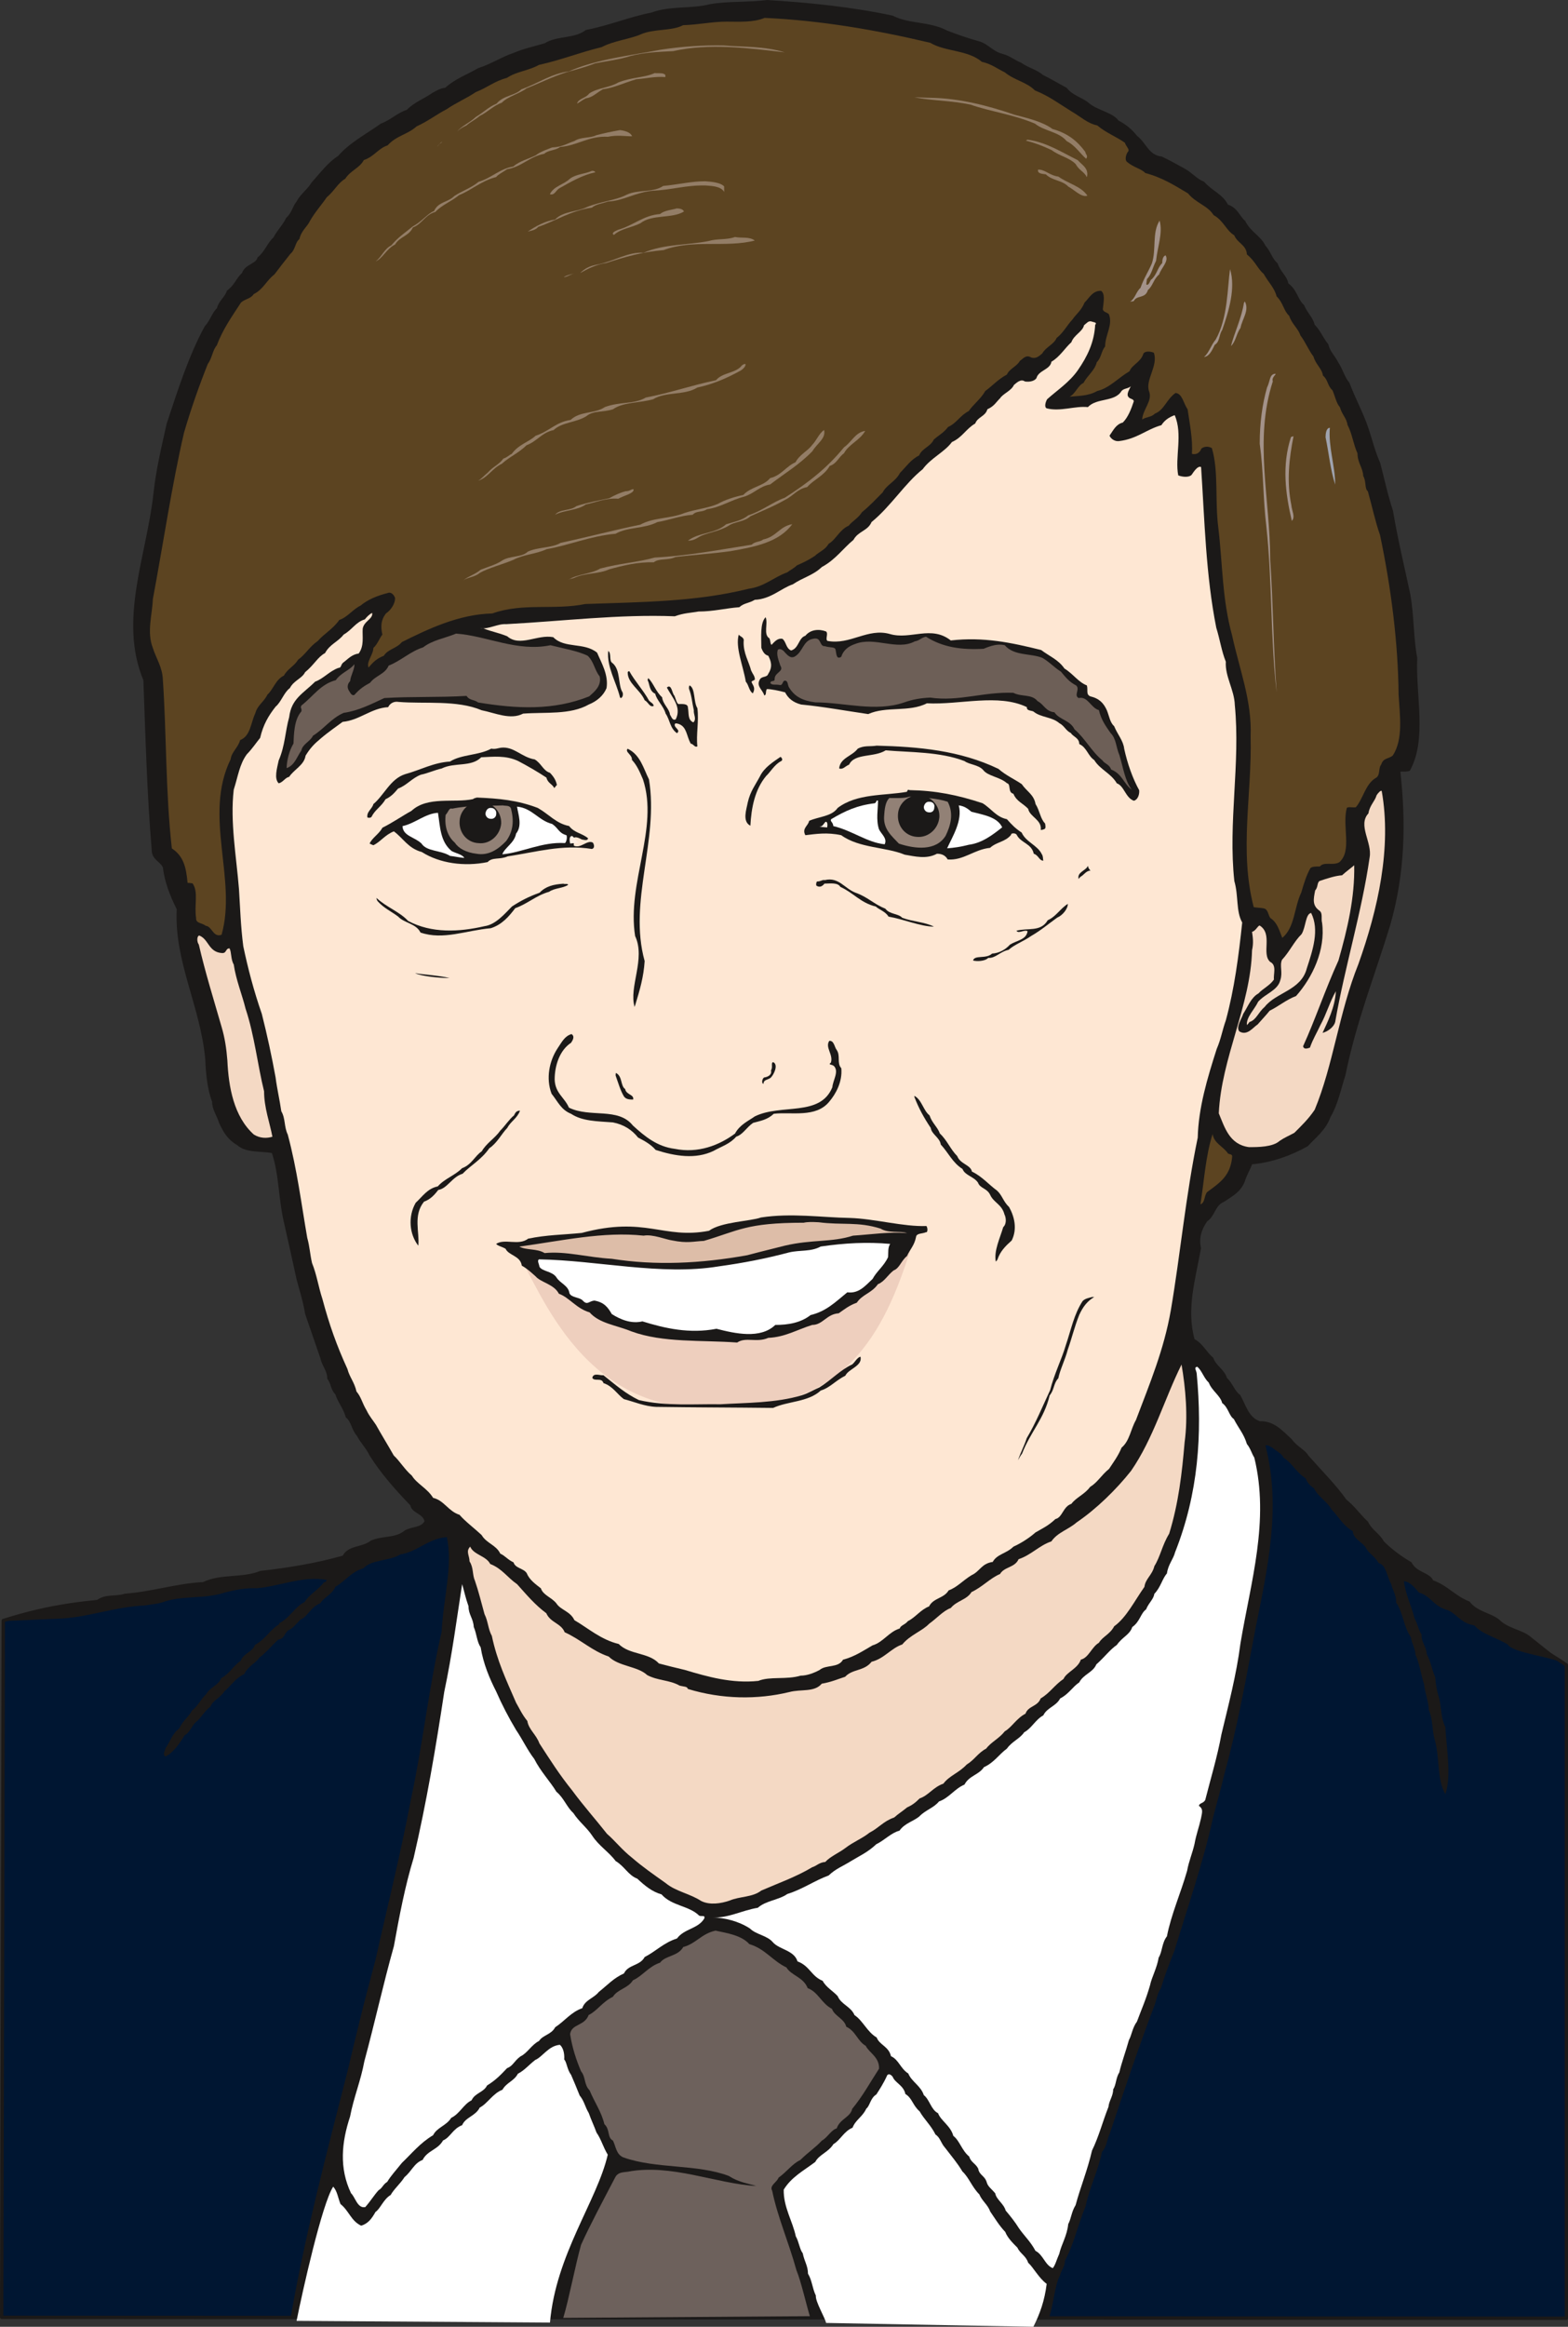 <svg xmlns="http://www.w3.org/2000/svg" xml:space="preserve" width="632.844" height="938.797" fill-rule="evenodd" stroke-linejoin="round" stroke-width="28.222" preserveAspectRatio="xMidYMid" version="1.2" viewBox="0 0 16744 24839"><rect x="0" y="0" width="16744" height="24839" fill="#333333" stroke="none"/><defs class="ClipPathGroup"><clipPath id="a" clipPathUnits="userSpaceOnUse"><path d="M0 0h16744v24839H0z"/></clipPath></defs><g class="SlideGroup"><g class="Slide" clip-path="url(#a)"><g class="Page"><g class="com.sun.star.drawing.ClosedBezierShape"><path fill="none" d="M-1 14259h16747v10509H-1z" class="BoundingBox"/><path fill="#001632" d="M16727 17775c-475-333-933-425-1829-1113-351-429-816-825-1075-1214-259-361-337 107-739-554-152-401-249-396-457-614l-7956 2009-267 78-721 300c-323 180-1186 112-1672 310-322 180-937-10-1976 323l-17 7438 16709 10v-6973Z"/><path fill="none" stroke="#1B1918" stroke-linejoin="miter" stroke-width="36" d="M16727 17775c-475-333-933-425-1829-1113-351-429-816-825-1075-1214-259-361-337 107-739-554-152-401-249-396-457-614l-7956 2009-267 78-721 300c-323 180-1186 112-1672 310-322 180-937-10-1976 323l-17 7438 16709 10v-6973Z"/></g><g class="com.sun.star.drawing.ClosedBezierShape"><path fill="none" d="M28 0h16687v24762H28z" class="BoundingBox"/><path fill="#1B1918" d="M3106 24731c147-856 384-1755 605-2619 45-193 88-368 129-536 56-231 112-434 170-655 130-582 269-1135 379-1717 129-600 190-1192 327-1784 16-351 122-696 56-1011-203 15-310 157-498 185-119 74-304 51-393 148-132 38-183 129-300 198-36 84-124 112-160 175-102 38-135 145-213 175-51 51-79 94-135 117-41 41-36 86-102 97-68 61-124 134-203 193-40 61-124 94-160 175-94 43-134 117-213 185-46 74-120 89-148 163-60 41-106 129-157 165-46 46-64 112-119 140-56 92-120 184-204 227-38-23 0-66 0-89 51-69 69-154 148-212 33-79 106-129 134-190 64-46 97-125 153-176 45-78 129-91 160-170 94-51 129-134 208-185 33-84 125-92 152-170 120-67 153-153 249-214 11-5 11-18 11-18 119-61 165-175 271-226 51-83 140-124 209-213 17 5 22-13 28-23-254-46-496 66-745 89-124-5-238 18-345 46-221 73-467 28-671 106-63 18-109 18-175 31-323 15-577 117-886 140l-640 28c203-84 815-186 1010-227 92-66 199-33 295-66 295-22 549-109 836-124 185-91 424-41 609-119 300-33 605-84 882-163 61-114 208-86 299-160 125-56 260-23 361-107 69-45 175-28 213-101-20-84-134-84-152-170-152-158-310-333-434-531-38-79-97-135-135-209-63-73-56-147-119-198-28-101-84-157-112-246-51-51-46-119-86-165 0-89-56-135-74-221-56-163-107-310-163-473-22-137-61-254-91-368-43-198-89-406-130-587-66-271-55-531-134-762-130-23-272 0-369-83-106-64-144-133-195-239-23-79-74-140-74-226-51-130-68-310-73-452-51-564-333-1044-305-1603-74-147-130-295-148-447-33-66-119-84-119-186-51-609-66-1196-89-1811-267-645 33-1324 107-1989 28-265 91-521 142-752 122-366 236-727 407-1039 55-56 78-145 129-191 23-86 84-114 107-188 84-61 96-129 162-190 31-92 153-97 165-165 79-61 102-153 171-214 43-83 101-134 134-208 61-51 69-124 112-175 46-86 114-125 160-203 89-97 175-216 282-282 124-143 300-234 457-346 107-40 175-114 277-147 84-84 185-119 272-180 43-23 84-51 139-56 107-97 237-142 351-209 140-45 259-124 384-165 106-45 215-68 327-101 135-84 318-46 440-142 261-51 464-140 701-186 198-74 429-38 622-89 196-35 411-18 610-45 445 27 902 73 1344 167 175 92 394 59 582 160 112 43 231 84 333 112 106 28 147 107 254 135 83 22 124 63 203 96 68 51 170 74 231 130 84 40 175 96 254 137 63 84 165 101 236 162 92 79 257 102 318 188 83 43 142 94 198 163 96 73 124 208 264 221 96 46 152 79 244 129 84 46 124 107 208 140 84 97 198 132 254 244 102 33 125 124 185 175 59 120 166 158 216 264 56 59 69 137 130 188 28 89 101 135 114 214 94 68 102 175 168 231 35 86 91 124 114 211 61 61 89 139 145 208 18 79 69 119 104 190 51 74 71 165 122 221 63 171 147 318 203 486 46 137 69 243 125 368 50 190 78 333 137 513 51 305 124 604 185 892 41 226 33 470 74 679-18 406 107 868-79 1204-41 15-74 5-101 10 60 548 50 1079-107 1633-165 541-363 1031-480 1608-51 157-79 310-160 447-51 140-153 213-242 310-170 96-383 175-594 193-28 71-61 122-79 185-45 112-129 153-218 214-102 40-97 152-183 210-66 94-89 186-66 287-63 346-157 651-69 971 92 50 125 137 199 198 33 91 119 124 147 216 61 56 84 144 140 180 63 107 86 236 210 282 158-5 247 107 343 193 56 79 143 112 176 173 142 160 294 312 406 470 91 73 157 170 231 236 46 96 119 119 170 211 89 89 198 167 295 223 51 109 196 109 231 193 158 56 231 165 389 226 78 107 226 120 317 193 89 94 247 107 338 186l366 292c-102-79-559-117-615-214-124-73-277-111-356-203-157-23-193-142-309-170-130-43-158-145-282-180-46-56-102-120-160-120 17 138 81 267 114 397 33 55 38 119 74 170-5 84 55 134 55 208 46 91 56 165 92 254 5 84 20 152 43 226 23 107 18 208 64 300 15 250 66 527 0 717-92-157-56-383-115-588-28-101-15-198-61-310-5-101-40-175-50-271-33-102-51-231-92-318-5-71-43-134-51-190-78-115-84-267-157-369 5-78-41-139-51-195-51-87-51-203-135-226-40-74-109-102-137-165-38-61-134-89-139-176-102-55-153-157-227-231-50-89-147-139-187-226-44-28-72-61-89-106-107-69-143-163-237-221-22-51-86-74-119-107-28-10-41-33-74-23 171 660 23 1311-106 1953-102 539-188 1034-333 1556-36 157-81 310-119 457-102 472-272 960-412 1422-58 148-102 259-147 407-41 61-46 129-69 185-180 475-322 904-475 1362-33 68-33 147-84 198-45 213-134 383-175 581-89 214-124 402-221 582 0 66-43 107-51 152-61 107-78 379-129 475l-8086-30Z"/></g><g class="com.sun.star.drawing.ClosedBezierShape"><path fill="none" d="M1601 191h13352v9822H1601z" class="BoundingBox"/><path fill="#5C4421" d="M8165 191c598 27 1192 129 1769 266 162 97 399 74 551 203 102 23 165 74 244 112 107 87 231 102 322 193 153 61 254 140 394 226 97 56 165 125 272 148 91 78 208 122 295 185 15 46 61 74 28 102-23 40-28 91 0 106 66 56 147 69 190 115 188 50 323 139 457 218 81 102 211 130 272 231 107 59 135 165 221 216 33 84 130 102 135 204 91 74 114 153 180 209 51 91 114 147 137 238 74 74 74 153 135 209 28 88 96 134 119 208 56 74 84 152 140 226 23 84 91 129 101 203 56 46 46 107 102 158 28 63 41 137 79 180 23 81 73 119 81 188 51 96 61 203 107 305 0 101 61 162 61 241 35 58 12 132 50 165 46 163 79 323 130 467 119 567 193 1154 198 1702 13 225 51 474-61 649-46 41-101 23-124 96-36 46-5 120-64 148-106 66-129 218-208 310-38 5-89-10-97 10-50 198 59 452-78 576-66 41-163-10-209 46-45 0-83 0-101 18-41 74-64 145-97 259-78 163-68 373-203 485-33-79-51-162-129-213-23-36-23-92-69-102-38-7-79-7-107-13-157-604-18-1196-33-1823 15-380-119-712-198-1078-107-386-101-765-147-1148-38-292 5-605-69-851-38-23-84-18-112 5-17 46-55 68-101 56 10-158-23-315-46-475-46-66-56-168-129-175-97 68-120 182-221 221-38 40-94 33-135 63 5-109 112-198 74-300-46-119 101-277 50-414-50-20-106-15-114 18-28 84-122 114-145 180-119 69-216 181-345 211-97 56-203 51-295 61 64-33 87-119 148-147 45-84 119-130 142-221 51-51 46-117 89-168 0-124 86-231 40-345-22-23-73-23-63-66 8-74 23-153-20-183-92-5-133 86-176 124-35 87-96 130-129 181-64 68-97 142-170 198-28 68-115 96-153 165-33 28-68 61-119 43-56-33-84 13-120 36-33 61-111 83-139 147-97 51-158 124-231 175-46 84-130 145-176 214-96 50-129 129-221 170-45 61-101 89-152 134-38 79-125 92-158 171-83 38-142 124-203 185-51 97-142 124-185 208-74 74-142 148-221 211-41 66-102 94-142 145-97 41-135 147-214 193-40 68-101 84-147 129-69 46-119 69-193 102-33 33-74 51-102 74-145 51-242 152-412 175-569 142-1163 142-1745 163-333 68-666-16-993 101-356 8-684 165-965 305-56 69-148 74-194 147-73 28-111 64-162 125-28-56 51-140 51-209 45-40 66-106 96-142-18-84-18-152 38-226 51-33 102-107 97-168-18-45-51-63-79-50-114 28-216 73-289 134-84 41-140 125-227 153-66 96-162 147-231 226-89 61-129 142-208 198-46 74-112 96-152 170-89 43-112 145-176 203-38 79-106 112-129 197-51 109-51 244-163 289-23 84-91 125-101 204-295 604 71 1280-97 1874-91 33-101-91-170-96-38-33-107-23-102-84-22-137 28-277-38-369-30-5-45-5-53-5-15-157-38-282-168-368-68-602-56-1219-96-1802-5-134-74-231-107-338-67-170-5-360 0-520 112-597 203-1219 333-1778 74-254 162-503 254-734 46-61 51-148 96-198 66-176 163-310 259-458 51-43 102-38 135-89 102-50 137-147 221-210 64-84 107-140 170-219 56-46 51-125 97-158 20-92 84-132 112-193 55-97 124-171 180-254 79-64 119-153 198-198 56-89 152-112 198-199 112-38 153-124 254-157 97-107 208-112 310-203 124-56 216-130 317-181 107-73 209-114 315-185 130-51 193-114 333-152 102-69 226-74 341-138 246-55 421-129 670-190 130-69 305-86 419-137 140-61 333-33 450-97 165-5 312-38 465-38 139 0 287 10 406-40Z"/></g><g class="com.sun.star.drawing.ClosedBezierShape"><path fill="none" d="M4879 484h3502v923H4879z" class="BoundingBox"/><path fill="#937D66" d="M7724 485c216 18 437 6 656 74-389-46-808-100-1192-13-162 8-304 13-452 51-130 41-237 51-379 79-107 41-191 63-310 96-158 51-282 115-424 171-84 62-196 84-264 153-92 33-153 102-237 142-50 43-96 61-142 102-33 15-68 33-101 66 55-66 129-89 203-158 84-50 134-106 221-142 73-89 198-84 264-152 175-62 322-169 508-192 289-129 661-170 979-231 226-35 457-50 670-46Z"/></g><g class="com.sun.star.drawing.ClosedBezierShape"><path fill="none" d="M6162 780h944v327h-944z" class="BoundingBox"/><path fill="#937D66" d="M6991 780c35 5 91-7 114 20v23c-107-10-216 17-310 23-137 40-235 91-357 107-73 41-109 87-183 97-38 18-60 40-93 56 15-56 93-56 129-107 89-62 218-62 310-118 143-58 283-51 390-101Z"/></g><g class="com.sun.star.drawing.ClosedBezierShape"><path fill="none" d="M9763 1039h1846v657H9763z" class="BoundingBox"/><path fill="#937D66" d="M9939 1044c306 5 610 83 892 180 153 41 300 74 408 153 165 46 266 130 350 244 5 33 33 38 10 74-61-51-116-142-208-188-84-102-241-107-339-187-238-101-480-129-688-203-212-45-402-40-600-78 55 0 119 5 175 5Z"/></g><g class="com.sun.star.drawing.ClosedBezierShape"><path fill="none" d="M10955 1491h657v401h-657z" class="BoundingBox"/><path fill="#937D66" d="M10972 1491c203 27 367 135 537 219 46 51 97 74 102 143 0 23-5 38-5 38-31-61-82-71-120-140-68-69-170-84-255-148-96-46-185-79-276-102l17-10Z"/></g><g class="com.sun.star.drawing.ClosedBezierShape"><path fill="none" d="M4011 1389h2740v1402H4011z" class="BoundingBox"/><path fill="#937D66" d="M6620 1389c43 5 112 20 130 66-74 0-158-16-259 5-204-11-328 96-511 109-43 38-130 33-168 73-157 28-243 141-396 164-47 33-97 56-118 84-160 41-266 142-396 193-91 74-180 102-254 180-107 28-142 130-239 165-43 95-139 95-190 182-92 45-135 152-208 180 60-41 93-135 167-170 74-89 153-140 231-204 97-51 160-140 226-163 46-102 148-91 216-160 84-56 186-89 259-152 135-38 226-140 370-163 73-62 162-80 241-120 56-43 119-61 175-84 114-5 165-46 239-69 66-45 168-28 231-61 84-22 168-40 254-55Z"/></g><g class="com.sun.star.drawing.ClosedBezierShape"><path fill="none" d="M11084 1811h530v283h-530z" class="BoundingBox"/><path fill="#937D66" d="M11102 1811c66 7 112 63 200 74 101 74 242 102 310 204-63 23-143-66-204-97-68-71-170-61-240-131-33-5-93-5-83-50h17Z"/></g><g class="com.sun.star.drawing.ClosedBezierShape"><path fill="none" d="M4671 1514h53v53h-53z" class="BoundingBox"/><path fill="#937D66" d="M4723 1514c-12 16-42 21-52 52 10-18 28-42 52-52Z"/></g><g class="com.sun.star.drawing.ClosedBezierShape"><path fill="none" d="M5872 1824h488v253h-488z" class="BoundingBox"/><path fill="#937D66" d="M6320 1824c17 0 27 0 38 15-140 30-260 101-385 171-38 23-51 79-101 63 40-86 147-101 215-166 67-50 164-50 233-83Z"/></g><g class="com.sun.star.drawing.ClosedBezierShape"><path fill="none" d="M5636 1935h2098v538H5636z" class="BoundingBox"/><path fill="#937D66" d="M7530 1935c66 5 162 12 203 55v59c-36-64-142-64-198-69-208-5-357 46-560 56-180 13-317 108-480 115-69 23-130 28-175 66-217 28-392 144-573 205-28 35-73 40-111 50 83-55 180-111 292-129 86-90 234-80 336-131 145-61 315-73 429-134 122-57 282-19 389-93 163-15 300-50 448-50Z"/></g><g class="com.sun.star.drawing.ClosedBezierShape"><path fill="none" d="M12068 2355h390v866h-390z" class="BoundingBox"/><path fill="#A39289" d="M12383 2355c36 134-22 277-38 430-40 78-45 139-97 195-5 42-10 52-5 60 34 5 34-52 57-60 56-56 61-122 111-172 0-36 8-74 36-82 38 64-46 132-69 204-61 50-68 125-120 166-28 96-117 50-152 119-28 5-38 5-38 5 55-33 60-101 111-147 36-103 79-164 121-260 50-148 0-329 83-458Z"/></g><g class="com.sun.star.drawing.ClosedBezierShape"><path fill="none" d="M6544 2225h761v284h-761z" class="BoundingBox"/><path fill="#937D66" d="M7226 2225c28 0 66 5 78 33-129 79-341 27-465 125-89 46-210 57-283 125-37-22 23-45 45-55 164-47 273-156 448-168 44-40 131-45 177-60Z"/></g><g class="com.sun.star.drawing.ClosedBezierShape"><path fill="none" d="M12857 2873h303v939h-303z" class="BoundingBox"/><path fill="#A39289" d="M13135 2873c61 198-10 441-84 651-36 51-23 124-79 157-31 64-60 125-115 130 55-46 73-125 125-186 131-231 125-559 153-752Z"/></g><g class="com.sun.star.drawing.ClosedBezierShape"><path fill="none" d="M6195 2530h1866v386H6195z" class="BoundingBox"/><path fill="#937D66" d="M7849 2530c69 15 152-7 211 38-305 79-663-16-974 102-226 18-417 74-610 137-111 17-198 62-281 108 50-51 111-79 185-91 188-39 323-136 493-126 218-95 473-80 694-125 92-28 193-10 282-43Z"/></g><g class="com.sun.star.drawing.ClosedBezierShape"><path fill="none" d="M13145 3218h166v477h-166z" class="BoundingBox"/><path fill="#A39289" d="M13293 3218c51 96-28 186-46 282-44 61-52 149-102 194 35-138 115-305 138-459 5-12 10-17 10-17Z"/></g><g class="com.sun.star.drawing.ClosedBezierShape"><path fill="none" d="M6020 2917h121v44h-121z" class="BoundingBox"/><path fill="#937D66" d="M6140 2918c-51 11-75 35-120 42 22-19 69-31 120-42Z"/></g><g class="com.sun.star.drawing.ClosedBezierShape"><path fill="none" d="M2484 3430h10783v14522H2484z" class="BoundingBox"/><path fill="#FEE7D3" d="M11657 3432c10 7 66 7 38 35-10 186-83 338-185 485-91 130-221 214-328 310-17 28-33 84-5 97 145 38 305-28 440-13 96-102 287-51 360-173 28-30 74-23 97-50-10 33-51 83-23 116 18 23 56 18 56 46-28 84-61 170-117 226-74 18-102 84-142 140 18 40 63 63 101 58 193-23 290-124 453-170 33-51 78-84 142-107 89 204 0 453 38 643 46 18 114 23 142-5 23-33 66-102 102-84 38 574 50 1151 162 1715 41 132 56 249 102 363-10 157 91 300 96 462 61 628-73 1252-5 1880 46 157 16 322 84 442-38 360-84 711-175 1045-38 106-51 198-97 304-101 315-195 628-203 948-129 622-185 1242-287 1841-74 425-226 785-373 1174-56 96-66 221-153 294-38 92-89 158-134 227-84 68-120 142-203 193-56 78-148 111-199 180-89 28-96 147-170 162-79 74-134 97-213 143-69 61-158 117-236 152-74 74-176 79-221 163-121 17-136 101-227 142-92 56-153 129-244 162-51 87-163 79-209 171-88 33-147 119-226 157-33 41-73 41-88 79-115 35-176 147-290 180-102 59-191 120-315 153-51 91-180 50-249 109-61 33-135 61-203 61-153 46-328 5-452 56-282 30-541-44-785-117-97-23-191-46-277-69-107-119-315-91-429-208-191-46-328-170-473-254-45-97-147-107-193-180-51-64-142-87-165-160-56-44-122-89-152-163-33-51-122-51-140-114-68-33-84-66-142-94-43-92-147-109-199-198-79-74-173-143-236-216-120-38-163-153-282-181-61-101-176-152-226-236-79-68-130-157-194-216-66-117-134-226-190-327-33-51-69-89-102-158-45-74-56-140-106-198-23-102-74-152-97-241-114-249-193-470-267-747-43-130-60-259-111-384-23-101-23-167-51-269-64-368-107-724-208-1102-41-84-23-170-69-249-18-125-46-241-61-361-41-226-91-457-147-678-87-250-148-486-198-722-28-216-33-407-46-610-28-350-96-719-56-1062 46-142 61-271 140-378 58-59 101-125 142-175 33-143 91-239 165-333 61-51 89-152 152-198 44-84 130-102 163-170 97-79 135-163 213-204 51-96 138-119 199-198 91-51 129-134 226-162 22-28 50-56 78-69 13 64-89 87-101 170-5 84 18 181-43 264-74 8-120 64-166 97-27 23-17 56-50 56-97 35-158 114-249 147-125 125-254 181-277 379-43 152-43 304-112 462-18 86-51 193 0 244 46-10 69-61 112-69 51-79 160-124 175-226 51-84 97-129 158-180 86-74 170-130 238-181 181-17 305-147 486-157 22-46 68-64 111-56 277 23 623-23 887 89 143 28 308 107 443 36 241-18 503 15 701-97 89-36 157-96 190-175 23-142-56-272-101-379-140-114-346-40-468-165-170-33-355 109-492-10-102-41-158-46-255-84h-39c103 10 192-51 283-45 620-33 1202-107 1801-84 97-36 170-36 254-51 158 0 295-36 435-46 50-46 101-40 165-79 172-7 282-124 406-165 107-73 218-96 310-185 147-79 226-198 338-290 51-94 152-94 193-190 208-170 355-412 546-564 86-119 234-183 312-290 112-50 148-139 249-198 28-73 107-73 130-152 74-33 95-79 135-117 33-51 120-79 148-142 28-23 73-69 117-38 53 10 109-8 124-36 23-84 147-89 160-175 89-51 145-147 213-208 28-79 120-112 135-181 30-23 46-50 81-40Z"/></g><g class="com.sun.star.drawing.ClosedBezierShape"><path fill="none" d="M13452 3990h182v3403h-182z" class="BoundingBox"/><path fill="#A39289" d="M13615 3990c28 0-41 35-23 81-203 625-28 1257-28 1903 33 485 33 943 69 1418-69-595-46-1176-110-1769-38-318-28-577-71-887 0-221 27-419 78-599 34-66 24-140 85-147Z"/></g><g class="com.sun.star.drawing.ClosedBezierShape"><path fill="none" d="M5105 3884h2857v1249H5105z" class="BoundingBox"/><path fill="#937D66" d="M7958 3884c15 22-31 63-51 73-142 79-300 147-460 180-139 87-337 41-472 125-142 41-318 28-429 107-108 35-210 12-283 73-109 70-262 64-351 149-129 28-175 119-289 162-89 87-186 125-264 198-107 51-148 148-254 181 38-21 60-51 106-89 56-64 114-79 165-148 38-10 61-38 89-50 74-102 181-125 254-193 153-51 216-146 374-169 101-97 259-64 365-137 161-61 314-28 438-102 269-51 480-129 750-185 68-84 215-74 276-158 13-12 36-17 36-17Z"/></g><g class="com.sun.star.drawing.ClosedBezierShape"><path fill="none" d="M14155 4567h104v607h-104z" class="BoundingBox"/><path fill="#9FA3AE" d="M14201 4567c-18 199 57 407 57 606-52-158-67-334-103-505 0-38 7-101 46-101Z"/></g><g class="com.sun.star.drawing.ClosedBezierShape"><path fill="none" d="M13726 4657h88v905h-88z" class="BoundingBox"/><path fill="#A39289" d="M13813 4658c-47 232-75 481-23 736 5 61 45 124 5 167-69-293-107-593-10-893 10-10 28-10 28-10Z"/></g><g class="com.sun.star.drawing.ClosedBezierShape"><path fill="none" d="M7346 4600h1894v1173H7346z" class="BoundingBox"/><path fill="#937D66" d="M9239 4600c-56 101-175 142-226 238-61 46-79 113-153 136-61 107-167 142-241 226-102 18-152 96-234 135-117 68-247 119-371 176-69 63-176 58-232 101-86 51-188 69-266 97-69 23-89 63-170 63 119-91 294-73 408-175 89-28 168-40 237-96 147-47 264-144 389-187 249-160 447-312 633-539 86-61 119-158 226-175Z"/></g><g class="com.sun.star.drawing.ClosedBezierShape"><path fill="none" d="M4947 4590h3858v1605H4947z" class="BoundingBox"/><path fill="#937D66" d="M8800 4590c23 91-79 147-124 226-143 147-290 232-452 356-112 18-171 97-277 130-136 33-250 114-398 134-50 36-111 13-152 59-135 10-264 61-376 78-142 74-322 51-447 125-267 23-503 125-735 164-119 55-244 55-356 114-119 51-259 84-360 140-51 45-125 45-175 78 55-43 124-61 185-112 84-33 165-55 226-96 84-56 213-33 277-97 107-50 259-38 351-94 300-64 554-133 851-194 137-78 323-63 470-124 120-41 249-51 356-97 78-45 186-78 273-96 83-89 218-94 287-180 119-28 170-126 271-169 46-86 130-119 176-183 50-51 73-122 129-162Z"/></g><g class="com.sun.star.drawing.ClosedBezierShape"><path fill="none" d="M5928 5222h839v274h-839z" class="BoundingBox"/><path fill="#937D66" d="M6765 5222c13 45-107 69-162 102-136-10-245 41-347 61-89 65-232 59-328 110 50-63 165-40 227-92 114-38 243-61 350-84 65-37 131-64 176-75 46 0 56-22 84-22Z"/></g><g class="com.sun.star.drawing.ClosedBezierShape"><path fill="none" d="M6071 5595h2390v595H6071z" class="BoundingBox"/><path fill="#937D66" d="M8460 5596c-140 191-394 242-661 288-191 27-407 40-587 63-79 38-175 10-231 56-170-5-324 33-476 75-107 50-259 38-366 88-28 13-63 13-68 23 91-61 243-61 337-119 211-57 403-67 583-118 356-18 706-86 1035-137 40-38 91-28 124-56 142-29 175-141 310-163Z"/></g><g class="com.sun.star.drawing.ClosedBezierShape"><path fill="none" d="M8101 6589h4066v1960H8101z" class="BoundingBox"/><path fill="#1B1918" d="M8176 6589c28 68-28 185 41 226 10 22 10 68 23 68 33-35 66-74 116-63 41 33 36 101 92 124 84-23 79-135 152-157 56-69 148-74 221-46 28 23-12 84 16 101 243 46 429-142 668-73 218 63 439-97 648 68 351-40 645 23 965 102 87 66 183 102 249 198 92 56 148 145 239 180 15 46-13 97 38 117 97 23 142 74 176 149 27 68 33 129 78 170 36 89 97 152 107 241 35 160 91 318 160 442 5 56-23 107-58 112-89-33-102-158-181-186-61-106-180-147-241-248-69-46-79-135-160-171 0-66-66-78-89-117-56-27-69-78-124-106-79-69-199-59-277-125-28-12-74-7-69-46-305-148-716-23-1068-41-190 98-434 28-627 115-241-35-478-79-716-102-89-23-140-69-171-130-66-18-152-35-195-35-18 28 0 63-28 68-13-56-85-96-51-162 20-51 79-23 94-69 51-79 28-137 0-193-43-10-61-51-74-84 0-114-15-267 46-327Z"/></g><g class="com.sun.star.drawing.ClosedBezierShape"><path fill="none" d="M8227 6797h3860v1635H8227z" class="BoundingBox"/><path fill="#6D5F57" d="M9888 6797c180 114 379 142 615 129 79-33 153-56 226-38 102 117 277 84 402 135 78 45 124 101 198 147 56 68 94 112 162 147 46 38-28 107 28 135 97-23 130 106 216 129 23 103 74 172 125 245 61 61 56 148 94 236 40 130 58 272 132 369-87-64-102-170-221-216-18-56-69-61-92-97-116-94-190-241-299-332-44-97-163-102-214-182-96-10-111-84-180-119-64-79-170-43-259-89-318-13-582 96-888 51-101 5-182 18-276 51-305 106-646 0-950 0-140-18-221-64-277-153-23-28-10-74-46-79-33 0-20 56-61 46-46-8-74 5-96-18 0-40 50-5 45-50 5-69 102-74 61-138-20-61-43-116-28-167 18-23 59 0 74 23 35 38 63 66 102 50 96-50 91-175 203-193 91-22 63 84 124 79 51 18 107 5 114 36 11 43 6 111 61 78 23-73 79-114 148-137 208-83 447 74 637-28 56-10 64-38 120-50Z"/></g><g class="com.sun.star.drawing.ClosedBezierShape"><path fill="none" d="M7879 6774h183v629h-183z" class="BoundingBox"/><path fill="#1B1918" d="M7889 6774c10 22 62 27 52 73-5 125 56 216 80 311 18 41 40 58 40 97-22 17-35 12-35 27 13 36 46 59 13 120-42-28-42-89-75-125-28-170-114-366-75-503Z"/></g><g class="com.sun.star.drawing.ClosedBezierShape"><path fill="none" d="M3061 6764h3348v1437H3061z" class="BoundingBox"/><path fill="#6D5F57" d="M4870 6764c325 22 653 198 1008 124 153 38 290 61 397 112 68 63 73 152 129 221 23 106-66 170-112 213-383 153-774 133-1186 65-46-34-91-19-124-70-296 18-588 5-878 23-139 64-274 135-434 158-135 59-208 170-328 244-28 61-111 89-124 158-51 73-71 157-157 188 0-74 27-188 73-262 5-97 5-254 84-343 8-41-15-28 0-63 132-103 203-227 368-271 56-81 148-104 198-170 5 51-40 120-45 180-33 34-33 74-10 107 15 23 27 51 55 41 61-69 107-97 168-130 58-78 160-91 198-183 137-55 231-152 368-195 102-79 233-97 352-147Z"/></g><g class="com.sun.star.drawing.ClosedBezierShape"><path fill="none" d="M6493 6949h160v504h-160z" class="BoundingBox"/><path fill="#1B1918" d="M6495 6949c38 27 5 106 45 129 90 74 57 235 108 313 15 39-18 79-28 51-41-165-142-323-125-493Z"/></g><g class="com.sun.star.drawing.ClosedBezierShape"><path fill="none" d="M6703 7165h280v376h-280z" class="BoundingBox"/><path fill="#1B1918" d="M6720 7165c62 111 154 209 211 315 23 23 45 28 50 56-45 18-55-38-97-61-46-111-185-181-181-300 5-10 17-10 17-10Z"/></g><g class="com.sun.star.drawing.ClosedBezierShape"><path fill="none" d="M6916 7238h538v735h-538z" class="BoundingBox"/><path fill="#1B1918" d="M6923 7239c56 55 79 144 147 204 10 78 79 124 84 185 18 28 28 69 62 51 64-130-34-226-95-339 51-46 56 66 80 85 15 33 23 79 43 91 41 0 102-7 102 38 12 64-5 130 58 158 38-38 0-84 5-130-18-78-23-157-51-227-5-23 5-38 5-38 64 28 41 176 84 243 18 142-15 282 0 407-28 18-43-28-71-28-46-84-41-176-124-209-28-10-41-10-46 0-13 40 69 62 23 97-75-52-75-143-121-209-22-81-96-142-111-212-64-28-59-101-79-140-7-5 5-27 5-27Z"/></g><g class="com.sun.star.drawing.ClosedBezierShape"><path fill="none" d="M8961 7960h2205v901H8961z" class="BoundingBox"/><path fill="#1B1918" d="M9362 7960c448 12 887 50 1300 248 78 69 175 112 249 163 50 75 129 110 147 212 46 73 51 157 102 208 5 28 10 56-11 61-17 8-35 8-35 8 13-110-117-138-135-226-56-59-124-79-157-160-64-16-23-103-69-113-79-69-204-74-255-142-51-56-147-56-198-94-264-102-582-92-842-115-124 79-332 28-391 153-43 17-66 56-106 40 12-114 137-129 198-210 68-38 134-21 203-33Z"/></g><g class="com.sun.star.drawing.ClosedBezierShape"><path fill="none" d="M13015 8441h1777v3807h-1777z" class="BoundingBox"/><path fill="#F4D9C4" d="M14755 8445c107 604-40 1260-249 1846-208 517-269 1081-467 1556-68 101-143 172-217 246-56 31-106 51-157 86-74 67-231 67-328 67-208-28-259-209-322-361 27-592 340-1151 355-1741 18-79 8-140 0-196 41-12 59-63 81-68 145 91 16 300 112 388 74 36 33 131 41 189-46 66-120 97-165 148-79 43-112 139-163 218-18 56-81 142-41 188 84 51 148-46 194-74 43-50 88-96 129-147 102-51 180-119 282-157 176-198 316-494 278-781-13-46 10-102-28-130-79-56-64-124-46-216 33-38 18-78 46-101 84-28 168-56 241-61 51-46 92-74 130-107 7 343-71 676-168 1016-142 311-249 634-378 916 10 45 66 15 73 15 33-94 74-158 112-241 64-115 102-254 165-361-7 167-91 333-142 444 46-10 119-56 135-117 101-582 284-1171 368-1758 28-158-130-343-13-468 13-86 69-129 87-193 10-17 45-60 55-45Z"/></g><g class="com.sun.star.drawing.ClosedBezierShape"><path fill="none" d="M7960 8080h394v736h-394z" class="BoundingBox"/><path fill="#1B1918" d="M8334 8080c13 5 30 33 8 45-69 33-115 117-160 158-123 147-159 344-169 532-90-46-41-176-28-249 28-121 79-182 130-278 46-97 148-158 219-208Z"/></g><g class="com.sun.star.drawing.ClosedBezierShape"><path fill="none" d="M6695 7993h259v2758h-259z" class="BoundingBox"/><path fill="#1B1918" d="M6702 7993c136 63 171 215 228 327 108 651-223 1302-46 1940-11 170-51 305-97 457-5 11-10 33-10 33-65-213 120-513 5-758-89-568 256-1150 84-1672-38-89-66-152-118-208 5-56-78-84-46-119Z"/></g><g class="com.sun.star.drawing.ClosedBezierShape"><path fill="none" d="M3922 7981h2026v751H3922z" class="BoundingBox"/><path fill="#1B1918" d="M5350 7982c139-16 218 102 360 125 74 45 89 120 163 143 41 43 63 79 74 130-11 10-18 22-28 33-23-46-69-51-84-112-97-64-203-125-300-176-134-64-267-46-396-41-107 108-283 51-423 120-73 16-147 51-221 66-96 36-152 115-244 148-38 45-73 86-134 114-46 80-114 113-148 186-17 23-49 5-45 11-14-61 51-94 63-145 117-98 181-268 338-319 165-45 305-125 480-135 125-79 306-64 441-138 45 8 68-5 104-10Z"/></g><g class="com.sun.star.drawing.ClosedBezierShape"><path fill="none" d="M8588 8431h2554v759H8588z" class="BoundingBox"/><path fill="#1B1918" d="M9717 8435c273 5 509 51 776 140 94 58 145 147 259 170 56 63 89 97 158 143 45 102 170 135 215 231 16 23 11 51 16 69-44 0-51-59-102-74-23-109-135-114-180-198-10-28-69-23-61-5-64 79-153 74-226 140-170 17-282 137-452 124-28-51-74-61-115-61-111 61-237 28-344 10-203-84-485-68-678-208-152-33-272-13-383 0-40-74 33-102 40-153 102-46 242-46 305-138 208-157 495-129 739-172 15-35 15-18 33-18Z"/></g><g class="com.sun.star.drawing.ClosedBezierShape"><path fill="none" d="M9439 8504h719v547h-719z" class="BoundingBox"/><path fill="#928176" d="M9713 8504c131 10 288 15 407 55 69 131 28 260-22 363-102 165-324 142-499 84-79-84-167-154-158-293 5-75 13-154 56-194 81 0 160 5 216-15Z"/></g><g class="com.sun.star.drawing.ClosedBezierShape"><path fill="none" d="M10114 8597h589v460h-589z" class="BoundingBox"/><path fill="#FFF" d="M10238 8598c62 7 95 35 136 68 129 33 277 56 328 166-106 84-217 168-356 186-84 22-159 33-232 38 55-122 168-298 124-458Z"/></g><g class="com.sun.star.drawing.ClosedBezierShape"><path fill="none" d="M8872 8544h585v470h-585z" class="BoundingBox"/><path fill="#FFF" d="M9376 8547c0 91-23 203 10 305 23 51 92 97 61 161-186-18-349-148-548-194-5-46-39-51-23-74 149-89 278-148 465-170 23-11 12-37 35-28Z"/></g><g class="com.sun.star.drawing.ClosedBezierShape"><path fill="none" d="M3946 8514h2399v713H3946z" class="BoundingBox"/><path fill="#1B1918" d="M5093 8514c234 10 429 27 650 111 121 69 194 165 334 193 58 75 137 75 203 131-5 28-38 18-66 13-35-18-73-36-91-13 12 23 0 46 5 79 73 35 142-66 203-33 18 28 18 61-10 68-318-51-595 33-900 79-84 38-163 5-214 61-249 51-513 13-702-107-147-40-198-147-299-221-94 36-145 114-219 148-18-6-40-18-40-18 27-61 101-102 137-169 116-58 208-124 310-180 171-159 453-82 656-125 15-12 28-12 43-17Z"/></g><g class="com.sun.star.drawing.ClosedBezierShape"><path fill="none" d="M8748 8773h89v62h-89z" class="BoundingBox"/><path fill="#FEEFE4" d="M8816 8773c22-4 22 36 17 60l-85-7c39 0 46-34 68-53Z"/></g><g class="com.sun.star.drawing.ClosedBezierShape"><path fill="none" d="M6083 8925h120v82h-120z" class="BoundingBox"/><path fill="#FEEFE4" d="M6111 8925c-35-4-30 52-23 80l113-11c-51 5-56-46-90-69Z"/></g><g class="com.sun.star.drawing.ClosedBezierShape"><path fill="none" d="M4756 8598h721v522h-721z" class="BoundingBox"/><path fill="#928176" d="M5371 8598c23 7 73-5 86 35 33 130 23 242-51 344-86 91-189 160-318 137-112-13-192-58-232-119-79-69-111-177-97-296 28-28 36-79 69-66 194-40 379-28 543-35Z"/></g><g class="com.sun.star.drawing.ClosedBezierShape"><path fill="none" d="M5364 8610h691v511h-691z" class="BoundingBox"/><path fill="#FFF" d="M5521 8611c161 15 227 147 375 185 69 46 69 97 153 120 12 28-5 84-18 84-242-15-458 102-667 120 27-74 129-120 147-221 69-85 23-205 10-288Z"/></g><g class="com.sun.star.drawing.ClosedBezierShape"><path fill="none" d="M4298 8677h663v482h-663z" class="BoundingBox"/><path fill="#FFF" d="M4677 8677c23 147 23 308 147 409 56 28 107 33 135 72-33 0-107-16-153-21-101-63-249-45-305-132-74-71-198-79-203-186 134-28 243-135 379-142Z"/></g><g class="com.sun.star.drawing.ClosedBezierShape"><path fill="none" d="M11516 9242h131v143h-131z" class="BoundingBox"/><path fill="#1B1918" d="M11617 9243c5 22 11 33 28 51-46 0-69 46-108 67-13 13-18 23-18 23-22-74 80-90 98-141Z"/></g><g class="com.sun.star.drawing.ClosedBezierShape"><path fill="none" d="M13314 9746h731v1198h-731z" class="BoundingBox"/><path fill="#F4D9C4" d="M14001 9746c91 180 17 398-46 591-61 238-329 255-451 413-69 58-87 137-161 160-10 15-15 20-28 33-9-84 84-170 120-249 79-89 209-119 237-231 28-84-10-154 18-217 83-89 129-196 209-274 46-74 41-216 102-226Z"/></g><g class="com.sun.star.drawing.ClosedBezierShape"><path fill="none" d="M8715 9389h1259v505H8715z" class="BoundingBox"/><path fill="#1B1918" d="M8809 9395c147-35 208 89 327 135 130 46 193 120 319 171 43 61 139 50 180 97 117 43 236 43 338 94-140 0-323-79-485-107-33-56-102-74-135-107-166-41-240-148-379-210-28-50-115-35-170-35-18 23-46 46-84 23-7-5-7-33 5-46 45 0 51-20 84-15Z"/></g><g class="com.sun.star.drawing.ClosedBezierShape"><path fill="none" d="M10391 9649h1013v612h-1013z" class="BoundingBox"/><path fill="#1B1918" d="M11403 9649c0 55-58 124-114 147-101 73-171 134-278 196-84 59-180 92-241 148-91 18-138 91-217 86-38 38-124 38-162 28 15-63 139-13 203-74 79-5 145-45 191-96 74-46 175-51 188-143-35-21-96 31-119-5 119-34 259 17 334-112 91-41 134-125 215-175Z"/></g><g class="com.sun.star.drawing.ClosedBezierShape"><path fill="none" d="M4021 9434h2047v554H4021z" class="BoundingBox"/><path fill="#1B1918" d="M6016 9434c16 7 46-5 51 12-56 38-147 33-203 74-137 38-231 129-362 175-68 90-142 176-261 214-264 23-508 130-751 46-45-96-175-101-238-170-74-56-153-90-219-164-12-17-12-27-12-35 101 96 248 148 337 245 250 134 545 119 817 56 117-16 213-130 292-210 97-63 181-106 295-147 66-69 148-89 254-96Z"/></g><g class="com.sun.star.drawing.ClosedBezierShape"><path fill="none" d="M2107 9987h803v2161h-803z" class="BoundingBox"/><path fill="#F4D9C4" d="M2128 9987c102 40 97 175 239 187 56 6 38-50 84-50 23 43 12 117 45 172 24 165 90 324 126 471 96 287 129 605 198 883 0 175 61 337 89 485-61 18-130 18-198-23-215-193-270-509-283-791-10-130-28-244-61-356-86-299-175-582-244-882-22-28-22-91 5-96Z"/></g><g class="com.sun.star.drawing.ClosedBezierShape"><path fill="none" d="M4432 10389h370v53h-370z" class="BoundingBox"/><path fill="#1B1918" d="M4432 10389c114 18 244 23 369 52-102 0-296-18-369-52Z"/></g><g class="com.sun.star.drawing.ClosedBezierShape"><path fill="none" d="M5859 11039h3128v1304H5859z" class="BoundingBox"/><path fill="#1B1918" d="M8855 11112c51-7 56 66 78 94 46 64 0 142 51 198 13 148-61 277-129 357-143 175-402 107-592 129-69 64-137 74-221 97-74 51-107 124-180 147-69 79-153 102-244 153-191 91-408 56-616-11-56-63-119-96-188-132-66-83-152-139-269-162-175-13-328-13-447-92-107-43-140-129-208-214-63-165-23-350 61-480 50-74 78-135 152-157 41 27 8 73-5 93-125 82-175 249-175 392 5 147 106 191 152 300 226 112 526-7 683 191 130 119 262 226 447 249 250 51 476-38 644-163 51-96 147-137 211-183 282-139 698 8 828-311 7-78 73-167 18-226-23-22-69-10-33-38 27-86-64-160-18-231Z"/></g><g class="com.sun.star.drawing.ClosedBezierShape"><path fill="none" d="M8139 11339h146v233h-146z" class="BoundingBox"/><path fill="#1B1918" d="M8257 11339c58 27 7 135-29 168-33 23-75 18-75 64-27-8-10-64 8-69 39-5 84-28 72-75 24-38-5-83 24-88Z"/></g><g class="com.sun.star.drawing.ClosedBezierShape"><path fill="none" d="M6574 11454h190v285h-190z" class="BoundingBox"/><path fill="#1B1918" d="M6579 11455c69 35 46 138 97 171 10 62 98 57 85 112-33 0-75 0-98-33-38-62-62-148-89-223 0-15 0-27 5-27Z"/></g><g class="com.sun.star.drawing.ClosedBezierShape"><path fill="none" d="M9764 11699h1074v1770H9764z" class="BoundingBox"/><path fill="#1B1918" d="M9764 11699c78 38 96 157 162 208 28 84 86 124 110 193 79 74 112 168 186 242 33 86 142 92 157 165 107 51 181 140 268 203 56 51 66 117 129 176 56 101 89 232 28 356-68 61-124 117-152 203-5 11-18 23-18 23-23-114 46-254 79-368 41-38 28-108 13-136-28-109-115-124-153-210-36-72-107-66-130-130-46-66-137-74-165-145-107-68-148-170-232-261-10-74-97-108-107-177-74-111-130-213-175-332v-10Z"/></g><g class="com.sun.star.drawing.ClosedBezierShape"><path fill="none" d="M12819 12106h340v751h-340z" class="BoundingBox"/><path fill="#5C4421" d="M12949 12106c15 101 117 134 164 208 22 12 45 5 45 33-17 204-130 278-268 379-33 41-21 115-71 130 38-236 55-519 130-750Z"/></g><g class="com.sun.star.drawing.ClosedBezierShape"><path fill="none" d="M4384 11857h1170v1442H4384z" class="BoundingBox"/><path fill="#1B1918" d="M5553 11857c-31 83-97 111-137 185-61 63-107 160-191 216-86 124-203 185-285 272-112 33-163 158-260 173-45 59-88 102-152 125-119 147-46 327-61 470-95-120-113-310-28-458 74-68 125-152 236-175 74-84 181-115 259-194 103-38 139-134 210-180 51-89 142-140 198-221 51-51 96-122 147-163 18-40 33-50 64-50Z"/></g><g class="com.sun.star.drawing.ClosedBezierShape"><path fill="none" d="M10870 13845h816v1745h-816z" class="BoundingBox"/><path fill="#1B1918" d="M11662 13846h23c-73 43-119 101-160 190-52 130-79 249-123 373-30 112-81 209-101 305-51 52-41 121-92 182-61 254-204 388-295 622-16 20-28 43-43 71 27-84 66-152 93-236 97-163 172-346 250-513 41-166 125-334 166-476 60-176 88-333 181-475 28-28 66-33 101-43Z"/></g><g class="com.sun.star.drawing.ClosedBezierShape"><path fill="none" d="M4997 14567h7673v5756H4997z" class="BoundingBox"/><path fill="#F4D9C4" d="M12617 14567c43 248 71 553 33 830-28 328-64 649-165 976-74 120-94 244-158 346-23 96-96 135-106 221-107 152-193 328-323 421-46 87-124 110-163 176-78 45-109 160-193 180-33 97-152 132-185 206-97 66-147 152-244 208-33 89-134 79-162 163-97 50-148 147-221 188-61 78-148 116-199 185-88 46-124 119-208 170-84 90-185 118-249 204-111 39-157 125-254 158-45 46-84 74-134 96-46 39-92 66-137 107-117 41-158 107-265 163-78 63-170 96-259 165-68 51-160 89-212 147-66 5-94 43-139 56-170 102-361 170-544 249-94 74-231 61-338 107-96 33-213 50-304 5-120-79-272-102-379-191-135-96-249-175-361-272-106-83-175-175-266-254-130-165-247-294-371-462-137-170-234-323-351-504-35-96-114-147-129-239-59-73-87-139-120-195-106-244-203-447-259-714-40-71-40-157-78-231-36-130-64-246-102-356-30-66-13-139-58-208 0-61-43-107 7-157 38 89 168 96 214 185 129 51 180 142 287 216 101 112 188 218 312 310 43 101 158 106 196 203 175 79 289 198 470 259 106 107 309 102 411 198 114 61 239 51 345 112 46 13 84 8 89 36 364 111 742 116 1085 33 124-33 267 5 345-89 103-18 164-46 250-74 79-86 203-58 282-160 135-33 208-145 328-185 84-102 213-143 287-221 79-56 152-140 231-168 64-79 170-86 221-170 119-56 198-148 305-193 46-79 157-66 198-158 135-45 221-147 350-190 66-97 181-125 270-203 211-143 424-352 581-550 239-346 356-767 539-1135Z"/></g><g class="com.sun.star.drawing.ClosedBezierShape"><path fill="none" d="M7607 14590h5851v9624H7607z" class="BoundingBox"/><path fill="#FFF" d="M12784 14590c51 40 69 119 124 170 34 89 125 139 143 218 66 46 73 137 124 170 56 107 107 158 140 267 41 51 51 102 79 145 165 673-38 1328-148 1985-43 337-129 660-203 970-43 236-117 480-173 701-22 38-58 28-68 61 46 33 38 61 23 134-23 102-51 171-69 272-23 102-61 186-79 287-68 239-170 465-216 701-55 69-50 170-88 226-18 112-74 209-92 295-43 152-94 264-140 389-50 68-55 142-86 198-33 120-79 242-102 344-38 58-33 132-66 182 0 72-45 122-50 186-64 162-102 315-176 467-50 216-124 391-175 582-46 74-46 142-79 203-12 125-73 216-96 318-28 61-41 119-69 152-84-33-101-142-185-185-51-97-120-160-175-239-46-74-92-130-143-191-20-73-101-119-111-183-41-50-79-71-92-121-21-69-80-74-90-143-28-56-79-68-96-129-79-64-102-170-170-221-28-107-135-163-163-242-74-35-91-147-152-193-33-101-130-142-166-231-83-51-101-147-185-185-23-104-124-120-152-199-102-59-148-181-237-239-40-94-142-112-180-203-51-56-124-94-160-163-124-51-135-157-269-208-36-119-193-125-262-203-61-74-180-82-246-148-120-78-267-114-401-119 162 13 314-74 485-102 89-78 226-83 315-147 165-51 284-140 442-198 73-71 157-102 236-152 91-56 180-94 272-181 88-43 162-124 248-145 56-81 153-101 214-154 63-66 152-89 208-158 109-38 165-135 272-180 51-97 152-102 208-186 110-50 161-137 245-198 56-79 140-106 185-175 79-41 120-135 204-180 40-84 137-97 180-181 91-45 137-129 203-170 46-89 148-107 183-193 94-84 145-157 219-208 63-89 137-107 165-191 83-58 89-147 147-188 33-78 79-106 89-167 68-70 84-161 134-217 13-97 69-153 87-226 249-628 292-1260 231-1908-5-40-33-63 5-73Z"/></g><g class="com.sun.star.drawing.ClosedBezierShape"><path fill="none" d="M3661 16911h3864v6653H3661z" class="BoundingBox"/><path fill="#FFF" d="M4935 16911c23 78 35 144 68 236 0 91 51 129 56 221 33 78 33 157 74 218 28 175 96 335 165 470 61 140 135 282 213 412 69 101 121 215 194 309 66 132 173 244 237 351 78 63 111 165 180 226 63 97 142 152 203 244 69 106 180 175 249 269 97 58 135 152 231 188 79 74 158 140 259 168 110 125 295 120 402 227 22 12 68-10 55 30-66 112-213 107-292 214-142 45-221 134-345 198-51 96-175 78-221 175-112 51-168 117-269 198-51 66-148 84-176 173-119 40-193 142-289 203-43 81-130 81-173 147-81 41-124 130-199 165-69 51-79 102-142 125-74 79-130 134-214 185-35 74-129 79-165 158-89 45-124 142-218 188-51 84-152 101-193 185-135 79-231 198-333 295-63 79-119 139-157 203-46 28-51 66-92 89-51 56-84 114-142 180-84 18-107-106-152-147-129-269-101-546-11-818 41-213 112-373 153-592 112-414 203-830 315-1227 58-320 119-643 211-943 139-599 236-1173 327-1773 84-396 135-790 191-1150Z"/></g><g class="com.sun.star.drawing.ClosedBezierShape"><path fill="none" d="M9588 8490h445v446h-445z" class="BoundingBox"/><path fill="#1B1918" d="M9821 8491c126 5 217 115 210 232-10 125-118 221-238 211-125-7-213-114-204-240 5-119 113-212 232-203Z"/></g><g class="com.sun.star.drawing.ClosedBezierShape"><path fill="none" d="M9865 8559h115v116h-115z" class="BoundingBox"/><path fill="#FFF" d="M9926 8559c36 0 59 28 51 62 0 36-28 56-57 51-33 0-55-28-55-57 5-33 27-60 61-56Z"/></g><g class="com.sun.star.drawing.ClosedBezierShape"><path fill="none" d="M4907 8559h446v445h-446z" class="BoundingBox"/><path fill="#1B1918" d="M5140 8560c126 5 217 112 212 232-12 125-120 222-240 209-125-5-213-113-204-237 5-121 116-216 232-204Z"/></g><g class="com.sun.star.drawing.ClosedBezierShape"><path fill="none" d="M5183 8625h118v119h-118z" class="BoundingBox"/><path fill="#FFF" d="M5245 8625c36 0 59 32 54 65 0 34-31 56-60 51-33 0-55-29-55-56 5-37 27-64 61-60Z"/></g><g class="com.sun.star.drawing.ClosedBezierShape"><path fill="none" d="M5544 13245h4209v1784H5544z" class="BoundingBox"/><path fill="#EECFBE" d="M7732 13624c473-18 1479-259 2020-378-270 881-666 1812-2009 1768-1508 168-1978-1278-2198-1593 350 56 1772 203 2187 203Z"/></g><g class="com.sun.star.drawing.ClosedBezierShape"><path fill="none" d="M5298 12975h4607v1359H5298z" class="BoundingBox"/><path fill="#1B1918" d="M9075 13002c265 8 575 96 818 86 18 28 11 74-5 66-35 18-101 8-106 51-18 92-64 131-97 204-63 51-79 130-142 153-66 51-97 119-168 147-68 97-165 107-226 198-81 28-137 74-193 113-129 8-170 124-282 124-165 51-289 130-470 138-124 55-241-13-332 50-380-28-791 5-1129-119-170-69-341-84-447-203-143-42-216-159-328-199-51-102-193-120-249-186-51-45-84-78-147-114-15-107-140-107-173-180-41-24-81-29-101-52 93-61 241 23 342-56 199-41 369-41 572-61 683-183 869 71 1359-23 130-96 443-101 555-142 327-50 650 0 949 5Z"/></g><g class="com.sun.star.drawing.ClosedBezierShape"><path fill="none" d="M5545 13045h4142v438H5545z" class="BoundingBox"/><path fill="#DDBDA8" d="M8743 13048c254 33 417-9 661 68 84 52 203 23 282 47-198-14-379 15-577 28-231 74-434 38-729 107-147 38-208 51-401 102-496 89-977 112-1446 38-265-15-486-84-717-61-84-51-193-28-271-69 447-61 899-164 1328-117 96-18 241 43 305 51 162 33 226 10 338 5 369-108 448-194 1067-194 36-9 87-9 160-5Z"/></g><g class="com.sun.star.drawing.ClosedBezierShape"><path fill="none" d="M5746 13267h3762v976H5746z" class="BoundingBox"/><path fill="#FFF" d="M9506 13279c-28 41-18 96-23 142-46 98-120 148-165 232-84 79-148 158-270 143-124 101-226 204-391 242-107 84-241 106-378 106-158 153-430 92-628 41-288 56-552-5-791-79-116 28-231-17-327-78-43-75-84-126-186-144-56 5-73 51-119 5-33-43-125-33-147-83-11-84-102-107-140-171-46-66-147-60-180-111-6-37-27-65-6-80 625 10 1304 176 1919 75 267-37 503-83 752-149 119-28 231-5 338-63 261-38 498-50 742-28Z"/></g><g class="com.sun.star.drawing.ClosedBezierShape"><path fill="none" d="M6325 14483h2868v548H6325z" class="BoundingBox"/><path fill="#1B1918" d="M9189 14483c23 101-129 129-162 203-102 50-166 130-262 158-135 125-349 112-509 186-429-5-836-5-1248-11-125-5-236-55-346-83-71-51-117-138-218-171-18-64-97-13-119-56 12-59 83-23 119-28 140 112 236 196 378 265 288 68 606 40 870 45 272-17 592-12 870-96 73-23 132-61 188-84 129-80 226-189 350-245 33-28 51-73 89-83Z"/></g><g class="com.sun.star.drawing.ClosedBezierShape"><path fill="none" d="M3167 21829h3325v2966H3167z" class="BoundingBox"/><path fill="#FFF" d="m3167 24776 2706 18c63-729 503-1298 617-1792-51-84-69-163-120-236-27-74-55-130-83-209-41-68-46-124-97-187-35-89-63-153-91-219-46-63-46-137-74-165 5-74-15-130-46-157-122 10-185 129-264 162-74 58-112 109-185 147-41 79-120 92-165 171-102 38-158 147-242 190-45 91-152 102-188 188-101 38-125 130-204 163-56 101-167 106-218 208-92 35-115 119-193 183-46 72-115 130-148 191-78 46-111 148-162 181-41 73-79 124-153 147-109-51-129-158-221-231-28-69-33-135-78-186-120 186-328 1118-391 1433Z"/></g><g class="com.sun.star.drawing.ClosedBezierShape"><path fill="none" d="M6015 20610h3374v4135H6015z" class="BoundingBox"/><path fill="#6D615C" d="m6015 24744 2633-18c-36-117-97-383-143-490-84-305-203-572-259-849-33-56 50-89 68-140 89-63 145-147 232-188 84-84 158-129 231-208 56-28 97-112 158-130 33-101 147-119 165-208 117-142 196-290 287-429 5-125-107-170-142-244-89-51-107-158-208-204-23-89-125-112-153-191-112-58-147-180-259-221-46-119-176-134-227-221-152-73-226-198-396-249-84-94-236-117-361-144-152 33-208 139-345 175-56 101-191 89-247 167-124 41-188 143-290 188-56 89-163 94-214 176-114 56-170 152-259 195-45 120-183 92-198 204 23 148 66 277 117 397 51 61 30 142 91 203 56 134 125 226 158 361 63 58 28 142 91 175 33 63 33 147 112 180 352 125 786 69 1126 198 107 69 204 79 292 107-424-23-909-241-1372-152-61 7-107 7-135 63-114 218-272 514-363 717-61 216-130 582-190 780Z"/></g><g class="com.sun.star.drawing.ClosedBezierShape"><path fill="none" d="M8369 22144h2810v2696H8369z" class="BoundingBox"/><path fill="#FFF" d="M11035 24839c69-137 120-278 142-458-86-64-142-176-198-226-23-74-86-97-114-160-51-51-107-107-130-168-66-69-111-146-162-220-23-69-87-112-115-181-79-79-112-182-181-245-56-94-112-157-185-253-46-51-51-108-102-141-51-102-119-159-170-248-74-63-79-142-152-185-18-92-112-120-135-183-28-37-56-33-64-6-33 73-78 143-111 194-64 38-69 123-107 151-41 89-114 118-147 204-93 38-131 134-204 175-56 89-153 111-194 190-129 97-254 161-337 296-4 186 96 339 129 499 33 55 41 139 74 180 18 89 56 135 56 218 45 74 45 153 84 234-6 66 101 241 109 292l2214 41Z"/></g></g></g></g></svg>
